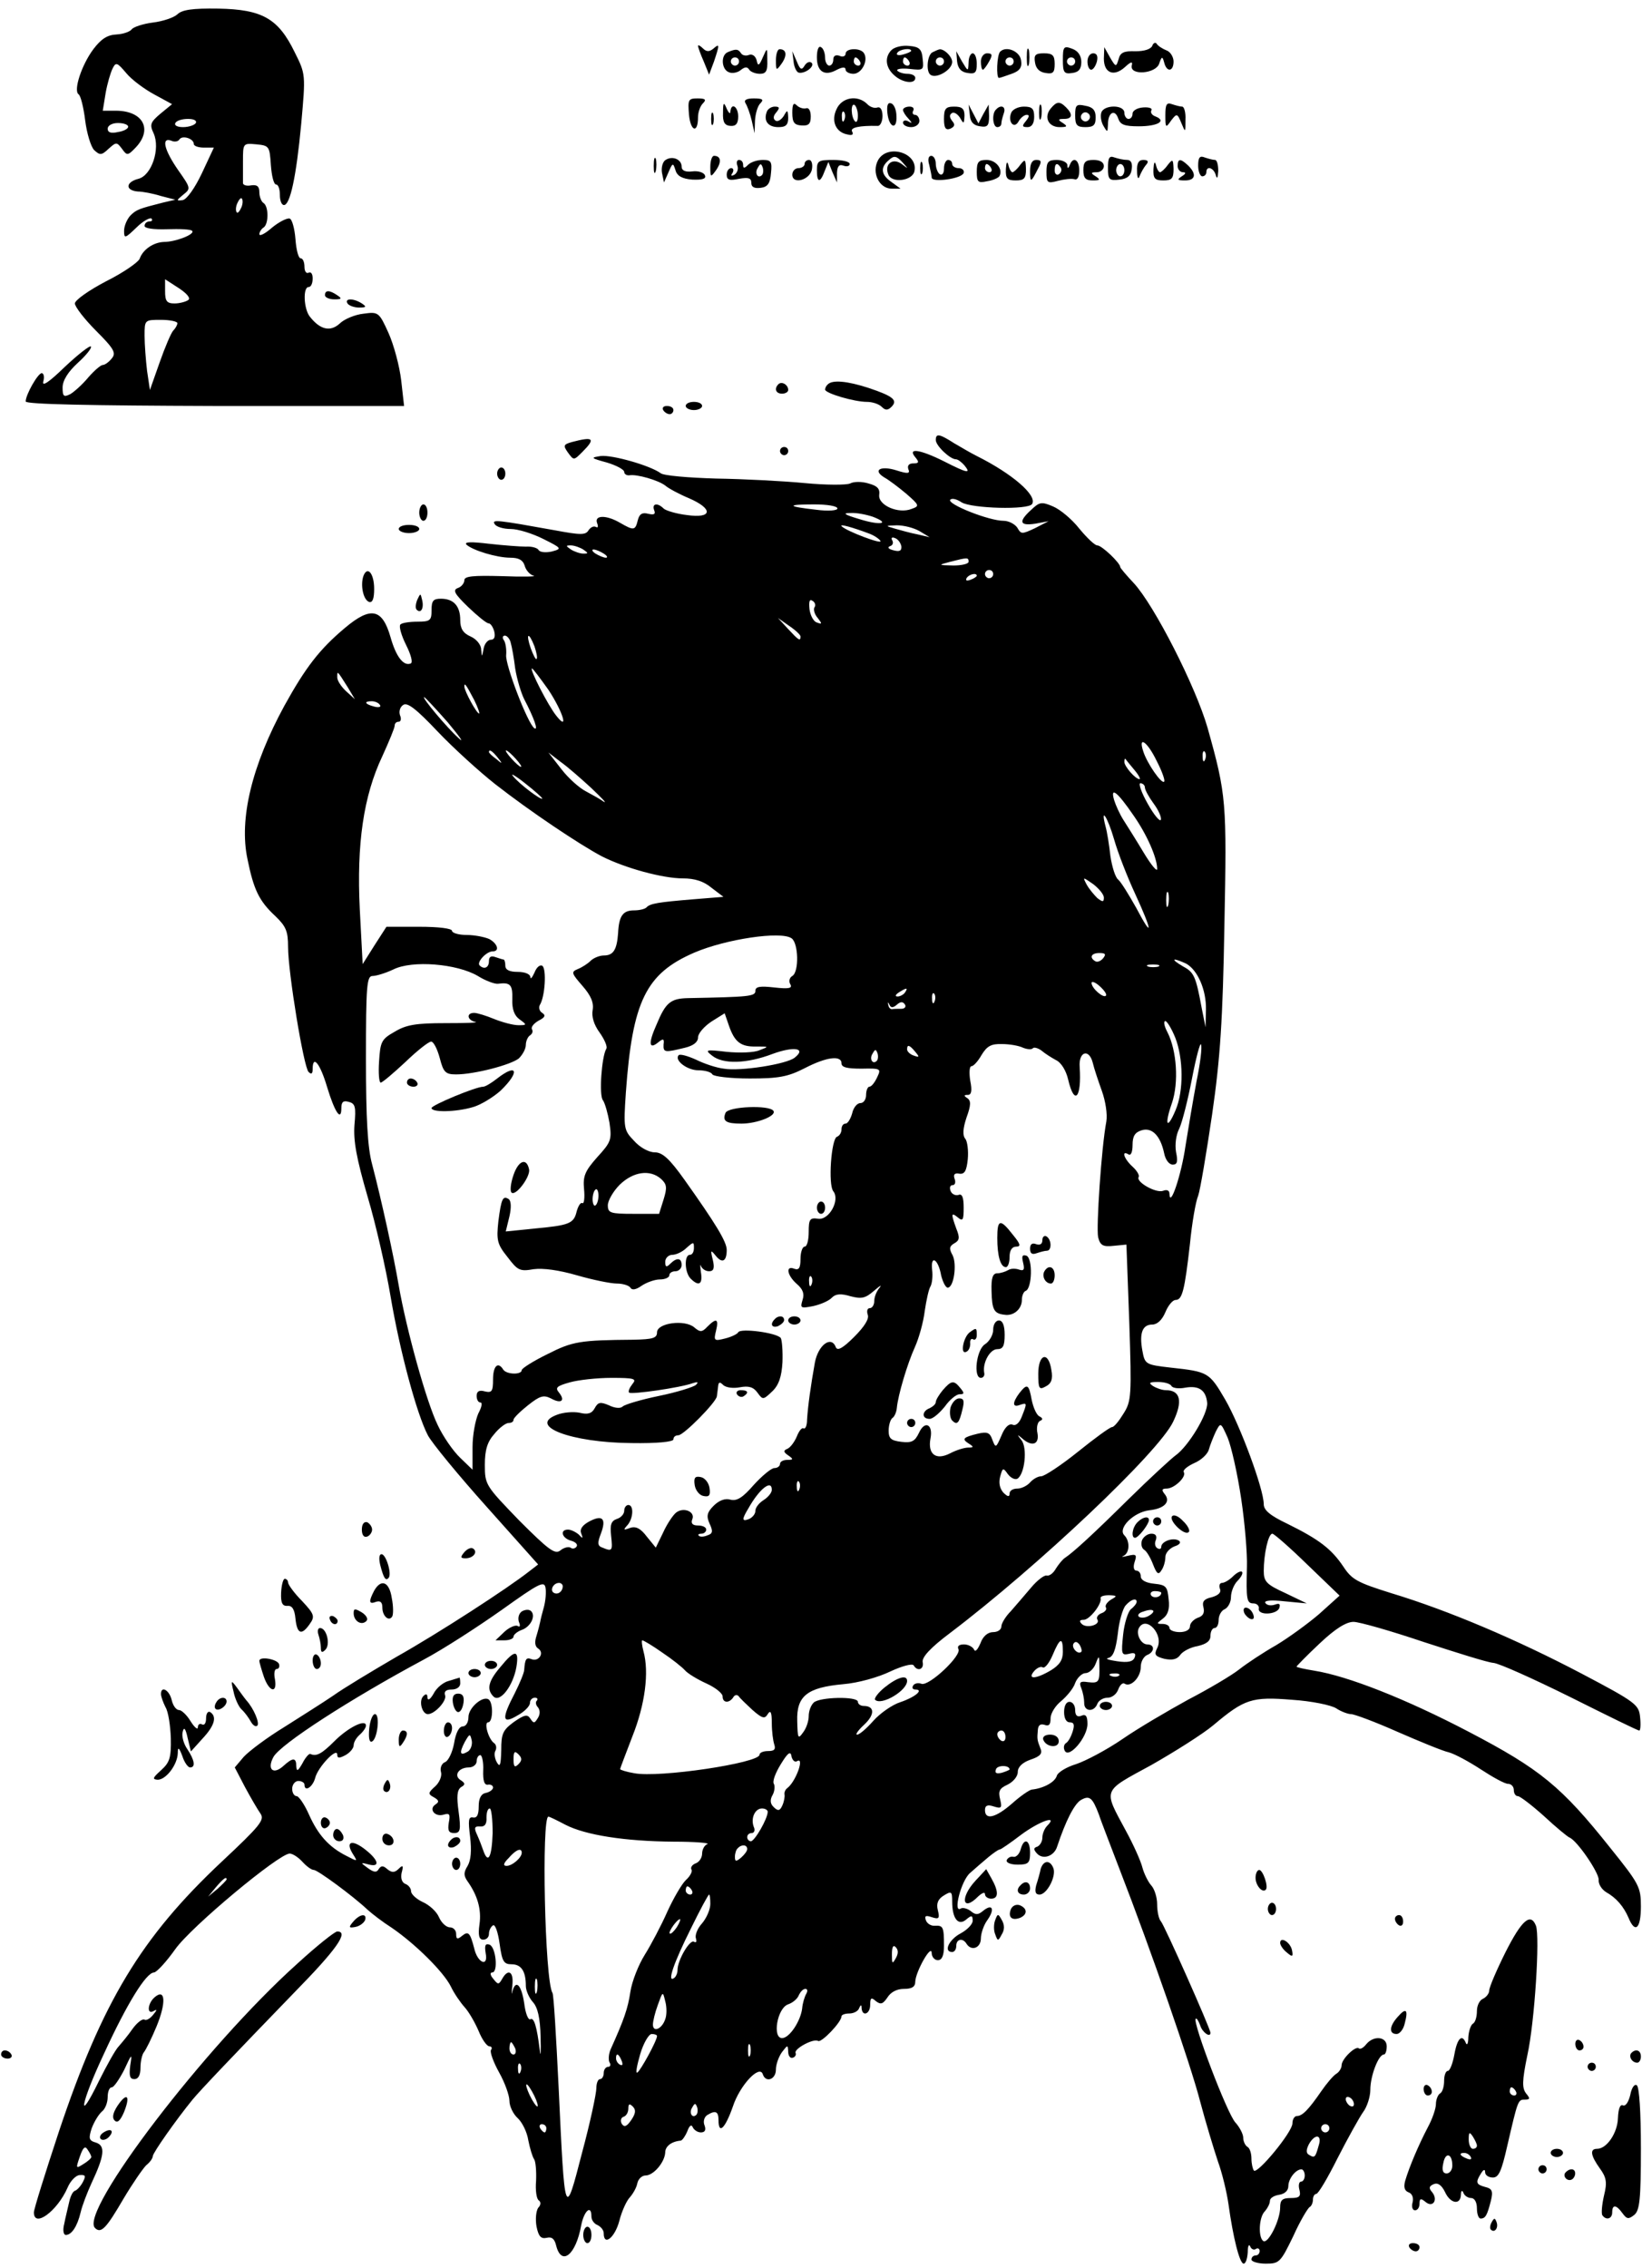 <?xml version="1.0" encoding="UTF-8" standalone="yes"?>
<svg version="1.0" xmlns="http://www.w3.org/2000/svg" width="400" height="552.258" viewBox="0 0 400 553" preserveAspectRatio="xMidYMid meet">
  <g transform="translate(0,553) scale(0.1,-0.1)" fill="#000000" stroke="none">
    <path d="M430 5495 c-9 -8 -35 -17 -60 -20 -24 -3 -47 -11 -51 -16 -4 -6 -20
-12 -37 -13 -23 -1 -38 -11 -57 -36 -29 -39 -49 -101 -36 -110 5 -3 12 -31 16
-63 4 -32 14 -65 22 -73 14 -13 18 -13 35 3 19 17 20 17 33 0 12 -17 14 -17
34 4 41 44 17 88 -47 89 l-34 0 7 43 c4 23 12 50 17 60 8 16 11 15 33 -11 13
-16 44 -39 68 -52 l44 -24 -28 -23 c-25 -21 -27 -27 -17 -48 17 -38 -5 -103
-37 -111 -31 -8 -33 -28 -2 -31 12 0 38 -5 57 -11 l35 -9 -30 -7 c-59 -15 -65
-17 -80 -32 -8 -9 -15 -25 -15 -37 0 -19 2 -19 30 8 16 16 33 25 37 22 3 -4 1
-7 -5 -7 -7 0 -12 -5 -12 -11 0 -6 22 -9 55 -8 30 1 58 0 61 -4 8 -8 -40 -27
-69 -27 -25 -1 -51 -18 -59 -41 -4 -9 -40 -34 -82 -55 -42 -22 -76 -46 -76
-54 0 -8 23 -38 52 -67 44 -44 49 -54 38 -67 -7 -9 -17 -16 -22 -16 -5 0 -21
-14 -35 -30 -14 -17 -34 -35 -44 -41 -16 -8 -19 -6 -19 16 0 17 13 38 37 60
21 19 35 37 32 40 -3 3 -32 -20 -64 -50 -38 -37 -56 -49 -52 -35 3 11 1 20 -4
20 -9 0 -39 -52 -39 -69 0 -7 157 -10 461 -11 l462 0 -7 62 c-4 35 -18 87 -31
116 -23 51 -25 52 -61 47 -20 -2 -47 -13 -58 -24 -23 -21 -48 -15 -73 17 -15
19 -17 72 -3 72 6 0 10 9 10 21 0 11 -4 17 -10 14 -5 -3 -10 3 -10 14 0 12 -4
21 -9 21 -6 0 -11 21 -13 47 -2 25 -8 48 -14 50 -6 2 -26 -8 -43 -22 -17 -15
-31 -22 -31 -16 0 5 5 13 10 16 13 8 13 52 0 60 -5 3 -10 15 -10 26 0 15 -6
19 -20 17 -10 -2 -19 0 -20 5 0 4 0 28 0 53 0 45 0 45 33 42 31 -3 32 -5 35
-50 2 -27 7 -48 13 -48 5 0 9 -11 9 -25 0 -14 4 -25 10 -25 15 0 30 69 42 197
11 122 11 122 -16 176 -40 82 -79 104 -186 106 -64 1 -89 -3 -100 -14z m45
-265 c-3 -5 -17 -10 -31 -10 -14 0 -22 4 -19 10 3 6 17 10 31 10 14 0 22 -4
19 -10z m-165 -9 c0 -5 -11 -11 -25 -13 -17 -4 -25 -1 -25 8 0 8 11 14 25 14
14 0 25 -4 25 -9z m160 -42 c0 -5 11 -9 25 -9 l24 0 -29 -62 c-18 -38 -37 -64
-47 -66 -16 -2 -16 -1 1 13 19 15 19 16 -12 60 -34 49 -42 81 -17 72 8 -4 17
-2 20 3 7 11 35 2 35 -11z m116 -155 c-4 -9 -9 -15 -11 -12 -3 3 -3 13 1 22 4
9 9 15 11 12 3 -3 3 -13 -1 -22z m-130 -226 c-6 -4 -21 -8 -33 -8 -19 0 -23 6
-23 30 l0 29 34 -22 c21 -14 29 -25 22 -29z m-26 -56 c0 -4 -4 -12 -10 -18 -5
-5 -20 -40 -33 -77 l-24 -68 -7 47 c-3 26 -6 64 -6 85 0 39 0 39 40 39 22 0
40 -4 40 -8z"/>
    <path d="M2808 5418 c-4 -8 -19 -13 -41 -13 -28 1 -37 -3 -41 -19 -6 -20 -7
-20 -21 4 l-14 25 -1 -28 c0 -35 24 -45 51 -21 15 14 20 15 17 4 -5 -25 59
-20 67 5 6 18 8 18 12 3 6 -25 23 -23 23 2 0 11 -8 24 -17 27 -10 4 -21 11
-24 16 -3 5 -9 2 -11 -5z"/>
    <path d="M1700 5418 c0 -3 6 -20 14 -38 l13 -32 12 32 c14 42 14 45 -2 31 -10
-8 -17 -7 -25 1 -7 7 -12 9 -12 6z"/>
    <path d="M1990 5390 c0 -35 19 -47 49 -30 14 7 21 7 21 0 0 -5 9 -10 19 -10
20 0 37 32 26 50 -8 14 -45 13 -45 -1 0 -6 -7 -9 -15 -5 -9 3 -15 0 -15 -9 0
-8 -4 -15 -10 -15 -5 0 -10 9 -10 19 0 11 -4 23 -10 26 -6 4 -10 -7 -10 -25z
m105 -10 c3 -5 1 -10 -4 -10 -6 0 -11 5 -11 10 0 6 2 10 4 10 3 0 8 -4 11 -10z"/>
    <path d="M2172 5408 c-17 -17 -15 -42 6 -61 20 -19 52 -23 52 -7 0 6 -9 10
-19 10 -11 0 -22 4 -25 8 -2 4 11 6 30 4 34 -4 35 -3 32 24 -2 24 -8 30 -33
32 -17 2 -36 -3 -43 -10z m48 -2 c0 -2 -9 -6 -20 -9 -11 -3 -18 -1 -14 4 5 9
34 13 34 5z m-5 -26 c3 -5 1 -10 -4 -10 -6 0 -11 5 -11 10 0 6 2 10 4 10 3 0
8 -4 11 -10z"/>
    <path d="M2502 5390 c0 -19 2 -27 5 -17 2 9 2 25 0 35 -3 9 -5 1 -5 -18z"/>
    <path d="M2590 5384 c0 -31 3 -35 23 -32 16 2 22 10 22 27 0 15 -8 27 -22 32
-21 8 -23 5 -23 -27z m30 -4 c0 -5 -4 -10 -10 -10 -5 0 -10 5 -10 10 0 6 5 10
10 10 6 0 10 -4 10 -10z"/>
    <path d="M1773 5403 c-18 -7 -16 -42 2 -49 8 -4 22 -1 29 5 10 8 16 9 21 1 3
-5 15 -10 26 -10 15 0 19 7 18 33 0 32 0 32 -11 7 -9 -21 -12 -22 -15 -7 -3
11 -11 16 -19 13 -7 -3 -16 -1 -19 4 -7 11 -13 11 -32 3z m27 -23 c0 -5 -4
-10 -10 -10 -5 0 -10 5 -10 10 0 6 5 10 10 10 6 0 10 -4 10 -10z"/>
    <path d="M1890 5383 c0 -26 1 -26 14 -8 14 20 12 35 -5 35 -5 0 -9 -12 -9 -27z"/>
    <path d="M2273 5403 c-14 -5 -18 -49 -5 -56 15 -9 52 13 52 32 0 14 -23 35
-33 30 -1 0 -8 -3 -14 -6z m27 -23 c0 -5 -4 -10 -10 -10 -5 0 -10 5 -10 10 0
6 5 10 10 10 6 0 10 -4 10 -10z"/>
    <path d="M2437 5404 c-8 -8 -10 -64 -3 -64 3 0 17 5 31 10 20 7 26 16 23 33
-3 22 -36 36 -51 21z m33 -24 c0 -5 -4 -10 -10 -10 -5 0 -10 5 -10 10 0 6 5
10 10 10 6 0 10 -4 10 -10z"/>
    <path d="M1933 5381 c1 -14 7 -26 12 -28 15 -4 41 15 32 24 -5 4 -12 1 -17 -7
-7 -12 -11 -10 -19 10 l-11 25 3 -24z"/>
    <path d="M2332 5380 c2 -17 10 -26 26 -28 18 -3 22 1 22 22 0 14 -4 26 -10 26
-5 0 -10 -10 -10 -22 -1 -23 -1 -23 -16 2 l-14 25 2 -25z"/>
    <path d="M2390 5380 c0 -11 2 -20 5 -20 2 0 9 9 15 20 9 16 8 20 -5 20 -8 0
-15 -9 -15 -20z"/>
    <path d="M2522 5378 c2 -15 11 -24 26 -26 18 -3 22 1 22 22 0 21 -5 26 -26 26
-21 0 -25 -4 -22 -22z"/>
    <path d="M2650 5380 c0 -11 4 -20 9 -20 5 0 11 9 14 20 3 13 0 20 -9 20 -8 0
-14 -9 -14 -20z"/>
    <path d="M1678 5250 c4 -41 22 -46 22 -6 0 12 5 27 12 34 9 9 6 12 -13 12 -23
0 -24 -3 -21 -40z"/>
    <path d="M1816 5278 c4 -6 11 -25 15 -42 l7 -31 1 31 c1 16 6 35 13 42 9 9 6
12 -16 12 -18 0 -25 -4 -20 -12z"/>
    <path d="M2038 5264 c-14 -29 -2 -57 27 -62 11 -3 15 0 11 7 -6 10 18 15 62
14 6 -1 12 10 12 24 0 15 -5 23 -12 21 -7 -3 -19 1 -26 9 -23 22 -61 16 -74
-13z m52 -16 c0 -12 -3 -18 -7 -14 -10 10 -11 46 -1 40 4 -3 8 -15 8 -26z
m-33 -10 c-3 -8 -6 -5 -6 6 -1 11 2 17 5 13 3 -3 4 -12 1 -19z"/>
    <path d="M1761 5255 c-1 -23 4 -31 18 -32 13 -1 19 5 19 23 0 24 -17 35 -19
12 0 -7 -4 -4 -9 7 -7 17 -9 16 -9 -10z"/>
    <path d="M1930 5255 c0 -24 5 -30 23 -31 17 -1 22 4 22 22 0 14 -5 22 -11 20
-6 -2 -17 1 -23 7 -8 8 -11 3 -11 -18z"/>
    <path d="M2162 5254 c4 -36 24 -42 22 -7 0 15 -6 29 -13 31 -8 3 -11 -5 -9
-24z"/>
    <path d="M2532 5255 c0 -16 2 -22 5 -12 2 9 2 23 0 30 -3 6 -5 -1 -5 -18z"/>
    <path d="M2560 5265 c-17 -21 -5 -45 22 -45 19 0 20 2 8 10 -13 8 -12 10 3 10
20 0 22 11 5 28 -16 16 -23 15 -38 -3z"/>
    <path d="M2620 5249 c0 -24 4 -29 25 -29 20 0 25 5 25 24 0 17 -7 25 -25 28
-22 5 -25 2 -25 -23z m34 -10 c-3 -5 -10 -7 -15 -3 -5 3 -7 10 -3 15 3 5 10 7
15 3 5 -3 7 -10 3 -15z"/>
    <path d="M2840 5249 c0 -31 1 -32 14 -13 14 18 15 18 25 -6 10 -24 10 -24 10
8 1 17 -3 32 -8 32 -5 0 -16 3 -25 6 -13 5 -16 -1 -16 -27z"/>
    <path d="M1868 5258 c-9 -23 3 -38 28 -38 18 0 24 5 24 23 -1 20 -2 20 -11 4
-6 -9 -15 -15 -20 -11 -6 4 -6 11 2 20 9 11 8 14 -4 14 -8 0 -17 -6 -19 -12z"/>
    <path d="M2200 5262 c0 -4 6 -14 13 -21 10 -11 10 -13 0 -7 -7 4 -13 2 -13 -3
0 -6 9 -11 20 -11 11 0 20 7 20 15 0 8 -5 15 -11 15 -5 0 -7 5 -4 10 3 6 -1
10 -9 10 -9 0 -16 -4 -16 -8z"/>
    <path d="M2300 5240 c0 -22 4 -28 15 -24 11 5 13 10 5 19 -7 9 -7 15 -1 19 5
4 14 -2 20 -11 9 -16 10 -16 11 5 0 17 -6 22 -25 22 -21 0 -25 -5 -25 -30z"/>
    <path d="M2363 5250 c1 -17 9 -26 25 -28 18 -3 22 1 22 25 l-1 28 -13 -23 -12
-23 -12 23 -12 23 3 -25z"/>
    <path d="M2427 5263 c-11 -10 -8 -43 3 -43 6 0 10 4 10 9 0 5 3 16 6 25 6 16
-7 22 -19 9z"/>
    <path d="M2464 5255 c-9 -22 7 -41 18 -21 5 9 14 16 20 16 7 0 6 -5 -2 -15
-10 -12 -10 -15 4 -15 10 0 16 9 16 25 0 20 -5 25 -25 25 -14 0 -28 -7 -31
-15z"/>
    <path d="M2684 5256 c-3 -8 -1 -23 5 -33 10 -17 10 -16 11 4 0 29 17 38 25 14
5 -15 15 -19 50 -19 46 0 69 13 41 24 -9 3 -13 10 -10 15 3 5 -6 8 -20 7 -15
-1 -26 -8 -26 -15 0 -7 -4 -13 -10 -13 -5 0 -10 7 -10 15 0 20 -49 20 -56 1z"/>
    <path d="M1732 5240 c0 -14 2 -19 5 -12 2 6 2 18 0 25 -3 6 -5 1 -5 -13z"/>
    <path d="M2139 5139 c-16 -30 3 -69 33 -69 l22 0 -22 16 c-26 18 -28 36 -6 54
12 11 18 10 32 -5 16 -18 16 -18 -1 -5 -22 16 -43 0 -33 -25 8 -23 60 -16 64
8 9 45 -67 67 -89 26z"/>
    <path d="M1592 5125 c0 -16 2 -22 5 -12 2 9 2 23 0 30 -3 6 -5 -1 -5 -18z"/>
    <path d="M1621 5140 c-7 -4 -11 -18 -9 -31 l5 -24 11 25 c10 23 11 24 17 5 4
-14 16 -21 41 -23 25 -1 34 2 31 10 -2 7 -16 12 -31 10 -17 -2 -26 2 -26 12 0
17 -22 27 -39 16z"/>
    <path d="M1730 5123 c0 -26 1 -26 14 -8 14 20 12 35 -5 35 -5 0 -9 -12 -9 -27z"/>
    <path d="M2264 5128 c3 -13 6 -27 6 -31 0 -13 73 -3 78 11 2 6 -3 12 -12 12
-9 0 -16 5 -16 10 0 6 -4 10 -10 10 -5 0 -10 -9 -10 -21 0 -11 -4 -17 -10 -14
-5 3 -10 15 -10 26 0 10 -5 19 -11 19 -7 0 -9 -9 -5 -22z"/>
    <path d="M2700 5120 c0 -28 3 -31 28 -28 19 2 28 9 30 26 2 14 -2 22 -11 22
-9 0 -22 3 -31 6 -13 5 -16 -1 -16 -26z m40 -5 c0 -8 -4 -15 -10 -15 -5 0 -10
7 -10 15 0 8 5 15 10 15 6 0 10 -7 10 -15z"/>
    <path d="M2920 5126 c0 -14 5 -26 10 -26 6 0 10 5 10 10 0 17 18 11 23 -7 3
-11 5 -7 6 10 0 15 -3 27 -8 27 -5 0 -16 3 -25 6 -12 5 -16 0 -16 -20z"/>
    <path d="M1796 5126 c3 -8 0 -17 -7 -22 -8 -4 -10 -3 -5 4 4 7 2 12 -3 12 -6
0 -11 -7 -11 -16 0 -13 7 -15 30 -10 23 4 30 2 30 -10 0 -10 7 -14 23 -12 17
2 23 11 25 36 3 28 0 32 -20 32 -13 0 -29 -5 -36 -12 -9 -9 -12 -9 -12 0 0 7
-4 12 -10 12 -5 0 -7 -6 -4 -14z m60 -23 c-10 -10 -19 5 -10 18 6 11 8 11 12
0 2 -7 1 -15 -2 -18z"/>
    <path d="M1960 5130 c0 -5 -7 -10 -15 -10 -8 0 -15 -7 -15 -16 0 -25 44 -13
48 14 2 12 -1 22 -7 22 -6 0 -11 -4 -11 -10z"/>
    <path d="M1990 5115 c0 -31 8 -32 19 -2 l9 22 10 -25 11 -25 0 24 c1 16 5 21
16 17 8 -3 15 -1 15 4 0 6 -18 10 -40 10 -36 0 -40 -2 -40 -25z"/>
    <path d="M2242 5120 c0 -14 2 -19 5 -12 2 6 2 18 0 25 -3 6 -5 1 -5 -13z"/>
    <path d="M2380 5111 c0 -25 3 -28 25 -23 14 2 27 8 30 12 10 17 -8 40 -31 40
-20 0 -24 -5 -24 -29z m35 9 c3 -5 1 -10 -4 -10 -6 0 -11 5 -11 10 0 6 2 10 4
10 3 0 8 -4 11 -10z"/>
    <path d="M2451 5118 c-1 -23 3 -28 24 -28 21 0 25 5 25 28 -1 24 -2 25 -14 10
-7 -10 -16 -18 -19 -18 -3 0 -8 8 -10 18 -3 10 -5 6 -6 -10z"/>
    <path d="M2510 5113 c0 -29 2 -29 19 5 10 18 9 22 -4 22 -10 0 -15 -9 -15 -27z"/>
    <path d="M2550 5111 c0 -27 2 -29 28 -22 15 4 33 6 40 4 7 -3 12 5 12 21 0 27
-15 35 -23 14 -4 -10 -6 -10 -6 0 -1 6 -12 12 -26 12 -21 0 -25 -5 -25 -29z
m35 10 c3 -5 1 -12 -5 -16 -5 -3 -10 1 -10 9 0 18 6 21 15 7z"/>
    <path d="M2640 5115 c0 -19 5 -25 23 -25 18 0 19 2 7 10 -13 8 -12 10 3 10 9
0 17 7 17 15 0 9 -9 15 -25 15 -20 0 -25 -5 -25 -25z"/>
    <path d="M2771 5113 c0 -16 3 -22 6 -13 3 8 10 21 16 28 7 8 5 12 -7 12 -11 0
-16 -8 -15 -27z"/>
    <path d="M2811 5118 c-1 -23 3 -28 24 -28 21 0 25 5 25 28 -1 24 -2 25 -14 10
-7 -10 -16 -18 -19 -18 -3 0 -8 8 -10 18 -3 10 -5 6 -6 -10z"/>
    <path d="M2870 5125 c0 -8 6 -15 13 -15 8 0 7 -4 -3 -10 -12 -8 -11 -10 8 -10
25 0 29 15 8 36 -19 18 -26 18 -26 -1z"/>
    <path d="M790 4810 c0 -5 10 -10 23 -10 18 0 19 2 7 10 -19 13 -30 13 -30 0z"/>
    <path d="M845 4790 c3 -5 16 -10 28 -10 18 0 19 2 7 10 -20 13 -43 13 -35 0z"/>
    <path d="M1896 4593 c-11 -11 -6 -23 9 -23 8 0 15 4 15 9 0 13 -16 22 -24 14z"/>
    <path d="M2017 4593 c-4 -3 -7 -9 -7 -13 0 -9 71 -30 102 -30 13 0 29 -5 36
-12 9 -9 15 -9 24 0 16 16 4 26 -56 46 -52 17 -88 20 -99 9z"/>
    <path d="M1670 4540 c0 -5 9 -10 20 -10 11 0 20 5 20 10 0 6 -9 10 -20 10 -11
0 -20 -4 -20 -10z"/>
    <path d="M1615 4530 c3 -5 10 -10 16 -10 5 0 9 5 9 10 0 6 -7 10 -16 10 -8 0
-12 -4 -9 -10z"/>
    <path d="M2280 4457 c0 -14 35 -47 49 -47 5 0 14 -7 21 -15 17 -21 7 -19 -50
10 -58 29 -90 34 -70 10 10 -12 9 -15 -5 -15 -10 0 -15 -5 -12 -14 5 -11 -1
-12 -29 -3 -38 12 -59 1 -30 -17 11 -6 35 -24 54 -40 32 -28 33 -30 13 -37
-32 -13 -82 9 -79 34 2 15 -4 22 -26 28 -16 5 -36 5 -45 0 -9 -4 -59 -4 -111
1 -52 5 -150 10 -216 11 -67 2 -128 7 -135 13 -26 19 -118 45 -146 42 -26 -4
-25 -5 15 -16 23 -7 42 -17 42 -23 0 -5 6 -9 13 -8 18 3 70 -12 87 -25 8 -7
34 -21 58 -31 60 -26 57 -50 -5 -41 -26 3 -52 11 -57 16 -15 15 -29 12 -23 -4
4 -10 0 -12 -14 -9 -15 4 -22 0 -26 -16 -6 -25 -10 -25 -43 -6 -34 20 -64 19
-56 -1 3 -8 2 -12 -3 -9 -6 3 -13 -1 -18 -8 -7 -12 -19 -12 -83 0 -139 25
-154 27 -146 15 4 -7 22 -12 39 -12 18 0 53 -11 79 -24 46 -23 47 -24 21 -31
-14 -3 -29 -2 -32 4 -3 5 -17 9 -31 8 -14 0 -54 3 -90 7 -42 5 -61 5 -55 -2
15 -14 74 -32 107 -32 21 0 31 -6 35 -19 3 -11 12 -22 22 -25 9 -2 -26 -3 -76
-1 -72 2 -93 0 -93 -10 0 -7 -7 -16 -16 -19 -13 -5 -8 -14 25 -46 23 -22 45
-40 50 -40 5 0 11 -9 14 -20 3 -13 0 -20 -8 -20 -8 0 -16 -10 -18 -22 -4 -21
-4 -22 -6 -2 0 12 -12 26 -26 32 -18 8 -25 19 -25 40 0 34 -16 52 -47 52 -19
0 -23 -5 -23 -28 0 -25 -3 -28 -35 -28 -19 0 -38 -3 -41 -7 -4 -4 2 -26 14
-50 12 -24 17 -43 11 -45 -18 -7 -36 18 -49 64 -20 70 -48 76 -111 23 -62 -52
-96 -96 -148 -190 -79 -145 -111 -276 -90 -374 15 -74 28 -102 68 -139 26 -25
31 -37 31 -75 0 -62 38 -293 50 -305 7 -7 10 -4 10 7 0 36 18 14 35 -43 19
-63 35 -86 35 -52 0 15 5 19 18 15 16 -4 18 -12 14 -56 -3 -39 5 -82 32 -175
20 -67 45 -177 56 -243 23 -136 64 -287 91 -339 10 -19 75 -98 144 -175 l125
-140 -22 -17 c-52 -41 -220 -150 -323 -208 -60 -35 -130 -77 -155 -95 -25 -17
-79 -51 -120 -77 -41 -25 -85 -58 -98 -72 l-22 -26 25 -48 c14 -26 31 -55 38
-65 10 -15 -1 -29 -95 -117 -196 -184 -291 -341 -397 -658 -33 -100 -61 -189
-61 -197 0 -39 57 3 82 60 7 17 21 31 30 31 14 1 15 -2 8 -16 -5 -10 -14 -20
-19 -22 -6 -1 -12 -14 -15 -28 -3 -14 -9 -37 -12 -53 -4 -15 -2 -27 4 -27 14
0 28 21 36 55 4 17 16 48 26 70 32 68 35 92 12 100 -18 5 -19 10 -11 35 6 16
17 34 25 41 8 6 14 22 14 35 0 13 4 24 10 24 5 0 18 19 30 42 19 41 20 42 15
11 -3 -25 -1 -33 10 -33 10 0 15 10 15 28 0 15 4 32 8 37 5 6 19 34 31 63 24
58 22 94 -4 72 -18 -15 -20 -44 -3 -34 9 5 9 3 -1 -9 -7 -9 -17 -15 -21 -12
-5 3 -18 -7 -29 -22 -11 -16 -27 -35 -34 -43 -8 -8 -29 -46 -48 -84 -55 -113
-45 -55 12 66 56 122 103 198 122 198 7 1 30 26 52 57 39 55 253 233 279 233
7 0 21 -9 31 -20 10 -11 22 -20 28 -20 9 0 95 -63 131 -97 11 -10 37 -30 59
-44 57 -39 126 -107 144 -143 8 -17 24 -40 34 -51 10 -11 25 -37 34 -58 8 -20
20 -37 26 -37 5 0 8 -4 4 -9 -3 -5 6 -30 20 -55 14 -25 25 -56 25 -69 0 -13 9
-32 20 -42 11 -10 23 -34 26 -54 4 -20 10 -40 14 -46 4 -5 6 -29 5 -53 -2 -23
1 -45 7 -48 5 -4 5 -11 -2 -18 -5 -8 -7 -27 -4 -45 5 -25 11 -31 25 -28 12 3
19 -2 23 -19 13 -51 48 -23 61 49 7 36 25 52 25 22 0 -9 7 -18 15 -21 8 -4 15
-12 15 -20 0 -32 27 -11 38 30 6 24 18 50 26 58 7 8 16 23 18 34 2 10 11 19
20 19 20 0 47 33 48 56 0 15 15 27 38 29 4 1 11 11 16 23 5 14 10 17 13 10 3
-7 12 -13 20 -13 10 0 13 6 9 17 -4 9 -1 20 6 25 21 13 28 9 28 -12 0 -36 16
-21 35 33 17 52 65 103 73 79 7 -22 32 -13 32 11 0 13 7 32 15 43 14 18 14 18
15 1 0 -10 5 -17 11 -15 6 2 9 7 7 12 -4 10 44 36 55 29 8 -5 57 46 57 60 0 4
9 7 19 7 11 0 22 6 24 13 4 9 6 9 6 0 2 -22 21 -14 21 8 0 18 3 19 14 9 12 -9
17 -7 28 9 8 13 23 21 40 21 20 0 28 5 28 18 1 24 39 92 40 70 0 -10 7 -18 15
-18 10 0 15 11 15 35 0 46 -2 50 -22 49 -9 -1 -19 5 -22 13 -4 11 -1 13 14 8
18 -6 20 -3 15 17 -4 16 0 27 15 36 18 11 20 10 20 -15 0 -42 15 -60 34 -44
13 11 16 11 16 -3 0 -8 -13 -22 -30 -31 -28 -15 -42 -45 -20 -45 6 0 10 7 10
15 0 17 16 20 25 5 12 -19 35 -10 35 13 0 12 7 33 16 45 19 27 12 41 -11 22
-12 -10 -18 -10 -30 0 -8 6 -19 9 -24 6 -20 -13 1 69 23 87 11 10 31 27 44 38
12 10 25 19 28 19 3 0 26 16 51 35 44 33 93 51 65 23 -7 -7 -12 -20 -12 -29 0
-10 -6 -19 -12 -22 -10 -3 -10 -7 -1 -17 15 -16 42 -6 49 17 21 63 41 102 57
113 22 13 29 7 45 -35 5 -16 29 -77 51 -135 76 -196 173 -475 196 -565 13 -49
33 -115 43 -145 11 -30 22 -77 26 -105 11 -80 27 -145 37 -145 5 0 9 12 10 28
0 15 3 21 6 14 2 -6 9 -10 14 -6 5 3 9 0 9 -5 0 -6 -4 -11 -10 -11 -5 0 -10
-4 -10 -10 0 -5 16 -10 35 -10 33 0 36 3 67 67 17 38 36 69 40 71 4 2 8 10 8
18 0 8 4 14 8 14 5 0 28 39 52 87 25 49 53 99 62 112 10 13 18 38 18 55 0 34
20 86 33 86 4 0 7 9 7 20 0 24 -32 27 -50 5 -7 -9 -15 -13 -18 -10 -8 7 -42
-26 -42 -41 0 -7 -6 -17 -13 -21 -7 -4 -24 -24 -37 -43 -31 -45 -46 -60 -59
-60 -6 0 -11 -8 -11 -18 0 -21 -85 -124 -94 -115 -3 4 -6 17 -6 29 0 13 -4 26
-10 29 -5 3 -10 13 -10 22 0 9 -9 26 -19 37 -20 21 -105 245 -97 253 2 3 7 -5
11 -16 5 -17 25 -31 25 -18 0 10 -113 264 -121 272 -5 5 -9 24 -9 41 0 18 -7
39 -15 47 -7 8 -17 28 -21 43 -4 16 -22 56 -40 89 -56 104 -59 95 62 161 58
33 126 76 151 97 76 64 94 70 192 62 47 -3 96 -13 108 -21 12 -8 29 -14 36
-14 8 0 59 -19 113 -43 55 -24 111 -47 125 -50 15 -4 50 -23 79 -42 29 -19 58
-35 66 -35 8 0 14 -7 14 -15 0 -8 4 -15 10 -15 5 0 34 -22 64 -49 29 -27 57
-50 62 -52 19 -8 72 -86 71 -103 -1 -10 7 -23 18 -30 25 -14 43 -35 55 -63 16
-39 30 -26 30 28 0 47 -4 55 -74 142 -120 151 -172 193 -346 284 -153 80 -295
136 -377 149 -24 4 -43 8 -43 10 0 1 25 27 56 56 38 36 65 53 83 53 14 0 91
-22 171 -49 80 -26 156 -50 170 -51 14 -1 98 -39 187 -83 90 -45 165 -82 169
-82 3 0 4 15 2 33 -3 30 -10 36 -143 106 -158 83 -325 154 -464 196 -83 26
-96 33 -117 65 -29 43 -59 66 -136 104 -42 20 -58 33 -58 48 0 37 -58 193 -94
255 -39 67 -42 68 -133 78 -61 7 -63 8 -69 41 -8 43 0 64 24 64 12 0 24 11 32
30 7 17 18 30 25 30 16 0 22 22 35 137 5 51 14 103 20 117 5 14 20 103 34 198
20 138 26 231 30 460 6 303 5 319 -41 483 -29 101 -130 299 -180 353 -18 19
-33 37 -33 39 0 10 -45 53 -56 53 -6 0 -25 18 -44 41 -18 23 -47 47 -64 54
-28 12 -33 11 -53 -8 -32 -29 -29 -40 10 -34 l32 6 -33 -17 c-32 -15 -34 -15
-43 1 -6 9 -21 17 -34 17 -35 0 -136 40 -130 51 4 5 16 2 28 -6 24 -15 163
-19 172 -4 13 21 -49 74 -135 117 -14 7 -38 21 -55 31 -36 23 -45 25 -45 8z
m-240 -167 c0 -5 -22 -7 -52 -3 -72 8 -73 13 -5 13 32 0 57 -4 57 -10z m86
-20 c45 -17 19 -22 -32 -6 -37 11 -43 15 -22 15 15 1 39 -4 54 -9z m-9 -41
c11 -4 24 -12 28 -18 6 -10 -84 24 -95 36 -5 6 27 -3 67 -18z m123 6 l25 -15
-30 7 c-16 3 -41 10 -55 14 -24 7 -24 7 5 8 17 0 41 -6 55 -14z m-44 -37 c1
-11 -4 -14 -19 -10 -12 3 -16 7 -9 10 7 2 9 8 6 14 -4 6 -1 9 6 6 7 -2 14 -11
16 -20z m-776 -8 c13 -9 13 -10 0 -10 -8 0 -22 5 -30 10 -13 9 -13 10 0 10 8
0 22 -5 30 -10z m50 -10 c8 -5 11 -10 5 -10 -5 0 -17 5 -25 10 -8 5 -10 10 -5
10 6 0 17 -5 25 -10z m890 -20 c0 -5 -17 -9 -37 -9 -38 1 -38 1 -8 9 43 11 45
11 45 0z m60 -30 c0 -5 -4 -10 -10 -10 -5 0 -10 5 -10 10 0 6 5 10 10 10 6 0
10 -4 10 -10z m-40 -4 c0 -2 -7 -7 -16 -10 -8 -3 -12 -2 -9 4 6 10 25 14 25 6z
m-396 -77 c-3 -5 0 -17 8 -26 11 -14 11 -16 -2 -11 -8 2 -16 17 -18 32 -2 19
0 26 7 21 6 -3 9 -11 5 -16z m-34 -71 c0 -13 -5 -9 -31 19 l-24 26 27 -19 c15
-10 28 -22 28 -26z m-707 -15 c3 -10 8 -38 11 -63 4 -25 14 -59 22 -75 24 -46
35 -77 25 -71 -16 10 -72 156 -69 179 1 12 -1 28 -5 35 -5 6 -4 12 2 12 5 0
12 -8 14 -17z m58 -9 c5 -15 8 -29 5 -31 -2 -2 -8 10 -14 26 -13 38 -5 41 9 5z
m34 -106 c35 -53 51 -104 19 -63 -20 25 -66 115 -59 115 2 0 20 -24 40 -52z
m-490 7 l18 -30 -21 19 c-12 11 -22 26 -22 34 0 17 -1 18 25 -23z m309 -32 c9
-18 14 -33 12 -33 -6 0 -36 55 -36 66 0 11 5 3 24 -33z m-64 -55 c29 -35 41
-52 26 -38 -28 25 -91 100 -84 100 2 0 28 -28 58 -62z m-166 43 c4 -5 -3 -7
-14 -4 -23 6 -26 13 -6 13 8 0 17 -4 20 -9z m281 -193 c87 -68 207 -148 260
-176 57 -29 149 -54 198 -54 29 0 51 -7 70 -23 l29 -22 -74 -6 c-84 -7 -105
-10 -114 -20 -4 -4 -18 -7 -30 -7 -27 0 -37 -13 -39 -56 -3 -41 -12 -54 -35
-54 -10 0 -25 -6 -32 -13 -7 -7 -21 -16 -31 -20 -17 -7 -16 -10 11 -41 21 -24
28 -41 25 -59 -3 -16 3 -36 17 -55 12 -17 20 -35 16 -40 -11 -19 -18 -113 -8
-125 5 -7 12 -32 16 -55 6 -41 4 -47 -30 -84 -30 -34 -35 -46 -32 -78 2 -21 0
-36 -4 -34 -4 3 -10 -6 -14 -20 -7 -30 -18 -34 -104 -42 l-69 -7 9 37 c5 22 4
38 -2 42 -14 9 -18 1 -25 -54 -5 -46 -3 -56 22 -87 25 -33 30 -36 64 -30 23 3
61 -2 106 -15 38 -11 82 -20 97 -20 15 0 30 -5 33 -10 4 -7 14 -5 28 5 12 8
32 15 44 15 13 0 23 5 23 10 0 6 7 10 15 10 8 0 15 7 15 15 0 18 -12 19 -28 3
-9 -9 -12 -8 -12 5 0 9 8 17 17 17 9 0 25 7 35 17 17 15 18 15 18 0 0 -10 -4
-17 -10 -17 -14 0 -13 -43 2 -58 20 -20 30 -14 25 16 -2 15 -2 21 0 15 3 -7
11 -13 20 -13 11 0 14 7 9 28 -6 24 -5 25 7 10 16 -20 27 -14 27 14 0 20 -27
64 -103 171 -37 52 -54 67 -73 67 -14 0 -36 12 -50 28 -25 26 -26 30 -20 118
16 223 49 290 167 341 77 33 211 53 237 35 17 -11 19 -82 2 -92 -7 -4 -9 -13
-5 -20 6 -10 -3 -12 -39 -8 -35 4 -46 2 -46 -8 0 -14 -15 -15 -165 -18 -42 -1
-54 -11 -76 -64 -21 -47 -19 -63 5 -43 11 9 14 8 12 -6 -1 -20 3 -20 52 -8 21
5 32 14 32 25 0 10 15 27 33 39 l32 20 10 -29 c14 -41 29 -53 67 -52 31 0 32
0 8 -9 -13 -6 -49 -7 -80 -4 -51 6 -54 5 -36 -9 27 -22 85 -20 148 4 52 19 83
14 54 -9 -19 -16 -133 -34 -173 -27 -18 2 -48 12 -68 22 -20 9 -38 14 -42 11
-12 -12 20 -37 48 -37 15 0 31 -4 34 -10 3 -5 44 -10 91 -10 70 0 93 4 134 25
54 28 90 32 90 12 0 -10 14 -13 49 -13 47 1 48 0 38 -21 -6 -13 -14 -23 -19
-23 -4 0 -8 -9 -8 -20 0 -11 -6 -20 -14 -20 -8 0 -17 -11 -20 -25 -4 -14 -11
-25 -16 -25 -6 0 -10 -6 -10 -14 0 -8 -5 -16 -11 -18 -14 -5 -22 -117 -9 -133
17 -21 -10 -71 -37 -67 -20 3 -23 -1 -23 -32 0 -20 -4 -36 -10 -36 -5 0 -10
-13 -10 -30 0 -22 -4 -28 -15 -24 -22 9 -18 -16 6 -37 15 -13 19 -24 14 -39
-6 -20 -5 -21 26 -15 18 4 39 13 46 21 9 9 22 10 45 3 27 -7 36 -5 57 13 15
13 20 16 14 8 -7 -8 -13 -22 -13 -32 0 -10 -5 -18 -11 -18 -6 0 -8 -7 -5 -16
4 -10 -8 -29 -33 -54 -28 -28 -41 -35 -45 -25 -11 29 -43 5 -51 -38 -10 -56
-17 -106 -19 -139 0 -14 -4 -24 -9 -21 -4 2 -11 -7 -16 -20 -6 -14 -16 -27
-23 -30 -10 -4 -10 -8 2 -16 13 -9 13 -11 -2 -11 -10 0 -18 -4 -18 -10 0 -5
-6 -10 -14 -10 -7 0 -30 -19 -50 -41 -27 -31 -41 -40 -57 -36 -13 4 -28 -2
-41 -15 -16 -16 -18 -25 -10 -43 9 -19 8 -25 -5 -29 -9 -4 -18 -4 -21 -1 -3 3
0 5 6 5 7 0 12 5 12 10 0 6 -9 10 -20 10 -13 0 -18 5 -14 15 8 19 -22 31 -40
16 -8 -7 -22 -28 -31 -48 l-18 -37 -22 27 c-15 20 -27 26 -41 21 -16 -6 -17
-5 -6 7 14 16 16 49 2 49 -5 0 -10 -6 -10 -14 0 -8 -8 -17 -18 -20 -14 -5 -17
-14 -14 -41 4 -37 3 -39 -21 -29 -12 4 -13 11 -4 34 14 37 4 47 -28 30 -17 -9
-24 -19 -20 -29 5 -13 4 -14 -6 -3 -7 6 -19 12 -26 12 -21 0 -15 -21 7 -27 11
-3 17 -9 14 -14 -3 -5 -10 -7 -15 -3 -5 3 -17 0 -25 -7 -13 -10 -28 1 -100 73
-82 85 -84 87 -84 136 0 36 6 56 23 75 12 15 28 27 35 27 7 0 12 3 12 8 0 4
16 20 35 35 29 23 38 26 56 17 25 -14 36 -6 20 14 -10 12 -6 16 26 25 21 6 67
11 102 11 56 0 62 -2 51 -15 -7 -9 -11 -18 -8 -21 6 -5 125 12 155 23 12 4 15
3 8 -4 -5 -5 -46 -18 -90 -27 -44 -9 -84 -21 -89 -26 -5 -5 -19 -4 -33 3 -21
9 -27 8 -35 -7 -7 -13 -17 -16 -37 -11 -15 3 -40 1 -55 -5 -73 -27 34 -68 182
-69 62 -1 102 3 102 9 0 6 5 10 12 10 13 0 92 80 94 95 1 6 2 17 3 24 1 11 4
12 12 4 7 -7 25 -9 41 -6 21 4 33 1 43 -13 13 -18 14 -18 36 3 16 15 23 36 25
71 1 27 -1 53 -4 59 -9 13 -99 25 -104 14 -2 -4 -16 -11 -32 -15 -27 -7 -28
-5 -22 19 7 29 1 32 -21 10 -13 -14 -18 -14 -32 -2 -23 20 -91 11 -91 -12 0
-14 -10 -17 -57 -18 -131 -1 -149 -4 -210 -35 -35 -17 -63 -35 -63 -39 0 -12
-37 -11 -45 1 -13 21 -25 9 -25 -24 0 -29 -3 -33 -20 -29 -14 4 -20 0 -20 -11
0 -9 4 -16 9 -16 6 0 3 -12 -5 -27 -7 -16 -14 -52 -14 -82 l0 -55 -30 29 c-17
16 -42 52 -55 80 -27 55 -76 231 -95 340 -13 76 -42 208 -65 296 -11 40 -15
112 -15 257 0 178 2 202 16 202 9 0 32 7 51 16 46 23 155 14 206 -16 19 -12
42 -20 49 -19 30 4 36 -2 35 -37 -1 -25 5 -41 18 -50 18 -13 18 -14 -3 -14
-13 0 -39 7 -59 15 -19 8 -42 15 -49 15 -20 0 -17 -18 3 -22 9 -2 -24 -3 -73
-3 -72 0 -96 -4 -124 -21 -32 -18 -35 -24 -38 -72 -2 -29 0 -52 4 -52 4 0 31
23 60 50 29 28 57 50 63 50 6 0 15 -18 21 -40 9 -35 14 -40 40 -40 44 0 133
23 153 39 9 9 17 23 17 33 0 9 5 20 10 23 6 4 8 10 5 15 -3 5 4 14 16 21 16 8
18 13 9 19 -7 4 -9 13 -6 19 13 20 17 89 6 96 -6 3 -14 -4 -19 -17 -6 -13 -10
-17 -10 -10 -1 7 -14 12 -31 12 -20 0 -30 5 -30 15 0 8 -2 15 -4 15 -2 0 -11
3 -20 6 -11 4 -16 1 -16 -10 0 -16 -12 -21 -23 -10 -7 8 17 34 32 34 18 0 12
19 -8 30 -11 5 -36 10 -55 10 -20 0 -36 5 -36 10 0 6 -33 10 -80 10 l-80 0
-29 -45 -29 -46 -7 133 c-8 160 9 277 55 374 16 35 30 69 30 74 0 6 4 10 10
10 5 0 7 7 3 16 -3 9 0 20 8 25 10 7 32 -10 84 -65 39 -41 102 -98 140 -128z
m1614 56 c13 -25 21 -48 18 -50 -6 -7 -42 45 -51 74 -13 39 10 24 33 -24z
m-1608 9 c13 -16 12 -17 -3 -4 -10 7 -18 15 -18 17 0 8 8 3 21 -13z m44 -3
c10 -11 16 -20 13 -20 -3 0 -13 9 -23 20 -10 11 -16 20 -13 20 3 0 13 -9 23
-20z m1682 -2 c-3 -8 -6 -5 -6 6 -1 11 2 17 5 13 3 -3 4 -12 1 -19z m-1497
-70 c25 -24 39 -38 30 -33 -8 6 -28 17 -43 25 -16 8 -43 32 -60 54 l-32 41 30
-23 c17 -12 50 -41 75 -64z m1324 45 c11 -13 16 -23 13 -23 -10 0 -37 31 -37
42 0 6 1 9 3 7 1 -2 11 -14 21 -26z m-1444 -70 c0 -7 -56 35 -71 54 -8 9 5 2
29 -17 23 -18 42 -35 42 -37z m1470 27 c0 -6 10 -24 21 -39 12 -16 20 -34 18
-40 -2 -6 -17 12 -32 39 -16 28 -23 50 -18 50 6 0 11 -5 11 -10z m-28 -68 c33
-47 58 -104 58 -131 0 -8 -15 10 -33 40 -18 30 -40 65 -49 79 -9 14 -19 36
-23 49 -10 34 8 20 47 -37z m-47 -59 c9 -32 32 -91 51 -132 43 -93 44 -113 3
-35 -18 32 -37 63 -44 69 -7 5 -15 31 -19 57 -3 27 -8 59 -12 73 -13 50 5 23
21 -32z m-25 -142 c0 -11 -3 -11 -16 -1 -8 8 -20 22 -26 33 -10 19 -10 19 16
1 14 -11 26 -25 26 -33z m157 -18 c-3 -10 -5 -4 -5 12 0 17 2 24 5 18 2 -7 2
-21 0 -30z m-159 -130 c-6 -7 -14 -10 -19 -7 -15 9 -10 20 10 20 15 0 17 -3 9
-13z m203 -13 c28 -16 49 -64 48 -112 l-1 -43 -9 45 c-15 81 -19 89 -47 104
-15 9 -23 15 -19 16 5 0 17 -5 28 -10z m-68 -7 c-7 -2 -19 -2 -25 0 -7 3 -2 5
12 5 14 0 19 -2 13 -5z m-128 -71 c-6 -7 -35 18 -35 31 0 5 9 2 20 -8 11 -10
18 -20 15 -23z m-490 8 c-3 -5 -12 -10 -18 -10 -7 0 -6 4 3 10 19 12 23 12 15
0z m72 -22 c-3 -8 -6 -5 -6 6 -1 11 2 17 5 13 3 -3 4 -12 1 -19z m-92 -8 c9 8
15 8 20 0 3 -5 -1 -10 -9 -10 -9 0 -19 0 -23 -1 -4 0 -8 4 -9 11 -2 7 -1 7 3
0 3 -8 9 -8 18 0z m679 -80 c20 -51 21 -130 1 -177 -21 -50 -28 -37 -9 17 17
50 12 128 -11 173 -8 15 -10 27 -5 27 4 0 15 -18 24 -40z m-371 -25 c10 -4 21
-5 24 -1 3 3 13 0 21 -6 8 -7 24 -17 35 -23 13 -6 25 -26 30 -48 15 -64 33
-45 28 31 -3 38 23 46 32 10 3 -13 13 -43 22 -68 9 -25 14 -57 11 -75 -12 -63
-25 -259 -20 -282 5 -20 12 -24 38 -21 l31 3 7 -190 c6 -179 5 -192 -14 -222
-11 -18 -23 -33 -28 -33 -5 0 -42 -27 -83 -60 -41 -33 -82 -60 -90 -60 -8 0
-20 -7 -27 -15 -7 -8 -21 -15 -31 -15 -11 0 -19 -5 -19 -12 0 -9 -5 -8 -15 2
-9 10 -12 24 -8 39 6 22 7 23 19 6 7 -9 17 -14 23 -11 18 11 25 75 10 94 -11
14 -11 15 1 5 24 -22 43 -16 38 12 -3 13 0 27 6 30 8 3 7 7 -1 11 -7 3 -15 21
-19 40 -7 39 -11 41 -30 17 -18 -24 -17 -36 1 -29 18 6 18 5 5 -28 -6 -16 -15
-24 -23 -20 -9 3 -19 -7 -27 -27 -13 -30 -14 -31 -22 -10 -6 18 -13 20 -35 15
-37 -9 -40 -13 -23 -24 13 -8 13 -10 -1 -10 -9 0 -29 -6 -44 -14 -35 -18 -55
-2 -48 36 7 35 -14 45 -28 14 -10 -21 -18 -25 -43 -22 -25 3 -31 8 -31 27 0
13 4 27 9 31 5 3 10 14 11 25 3 31 25 106 44 148 10 22 21 62 24 88 4 27 10
54 14 60 4 7 6 25 4 41 -4 37 15 26 22 -14 4 -16 11 -30 16 -30 15 0 23 57 12
79 -9 16 -8 22 4 29 13 7 14 14 5 36 -13 36 -13 41 4 27 12 -10 14 -6 14 24 0
26 -4 35 -13 31 -7 -2 -16 2 -19 10 -3 8 -1 14 5 14 6 0 8 7 5 15 -4 11 0 15
11 13 13 -2 18 6 21 35 2 21 -1 44 -6 50 -7 8 -6 25 3 52 11 30 11 41 2 47 -9
6 -9 8 1 8 9 0 11 10 6 35 -3 19 -2 35 3 35 5 0 16 12 25 28 13 21 23 27 50
26 18 0 41 -4 51 -9z m423 -82 c-8 -43 -20 -114 -27 -158 -10 -70 -38 -153
-39 -116 0 8 -6 11 -16 7 -17 -6 -67 22 -59 34 2 4 -4 15 -15 25 -21 19 -28
41 -10 30 6 -4 10 6 10 23 0 22 6 31 23 36 25 7 45 -14 54 -56 3 -16 12 -28
21 -28 11 0 13 7 8 31 -3 18 0 42 8 57 7 15 21 70 31 122 10 52 20 89 22 83 3
-7 -2 -47 -11 -90z m-686 72 c11 -13 10 -14 -4 -9 -9 3 -16 10 -16 15 0 13 6
11 20 -6z m-94 -22 c-10 -10 -19 5 -10 18 6 11 8 11 12 0 2 -7 1 -15 -2 -18z
m-526 -288 c14 -13 15 -21 6 -50 l-11 -35 -62 0 c-57 0 -63 2 -63 21 0 11 13
34 29 50 33 32 74 38 101 14z m-153 -45 c-1 -11 -5 -20 -9 -20 -3 0 -6 9 -5
20 1 11 5 20 9 20 3 0 6 -9 5 -20z m520 -212 c-3 -8 -6 -5 -6 6 -1 11 2 17 5
13 3 -3 4 -12 1 -19z m878 -248 c3 -5 18 -7 33 -4 34 6 51 -6 54 -37 2 -27
-46 -106 -77 -128 -11 -8 -62 -55 -113 -105 -89 -88 -136 -131 -157 -145 -5
-3 -15 -15 -22 -26 -6 -11 -16 -19 -23 -17 -6 1 -23 -12 -38 -30 -15 -18 -37
-43 -49 -57 -13 -13 -23 -30 -23 -37 0 -8 -9 -14 -20 -14 -13 0 -25 -10 -31
-27 -7 -16 -13 -23 -16 -15 -3 6 -14 12 -24 12 -12 0 -17 -4 -14 -11 10 -15
-72 -92 -90 -85 -8 3 -17 1 -20 -4 -4 -6 -1 -10 5 -10 22 0 -1 -19 -37 -31
-19 -6 -49 -27 -65 -45 -17 -19 -34 -34 -40 -34 -5 0 3 11 17 24 27 25 26 46
-1 46 -8 0 -14 5 -14 10 0 14 -94 12 -108 -2 -7 -7 -12 -21 -12 -33 0 -12 -6
-30 -14 -40 -12 -17 -13 -14 -14 28 -2 61 24 82 112 90 37 3 86 17 115 31 28
13 53 20 57 15 9 -16 26 -10 22 8 -2 12 19 35 67 71 215 163 509 441 544 515
24 50 18 77 -18 77 -9 0 -23 5 -31 10 -12 8 -9 10 12 10 15 0 30 -4 33 -10z
m170 -275 c9 -60 15 -135 14 -165 -2 -80 -1 -90 16 -90 8 0 14 -6 13 -12 -4
-18 44 -16 50 1 3 10 0 12 -11 8 -9 -3 -19 -2 -23 4 -4 6 13 8 48 4 l53 -5
-52 25 c-46 21 -53 28 -53 54 0 41 11 91 21 91 4 0 43 -34 86 -76 l78 -75 -50
-45 c-28 -24 -75 -58 -105 -76 -30 -17 -71 -44 -90 -59 -19 -15 -75 -48 -125
-74 -49 -27 -121 -69 -160 -96 -38 -26 -89 -53 -113 -61 -23 -7 -45 -20 -47
-29 -5 -15 -32 -30 -61 -33 -6 -1 -28 -16 -48 -34 -40 -35 -66 -41 -66 -16 0
11 6 14 21 9 19 -6 21 -4 16 17 -5 20 -2 27 18 36 14 7 25 20 25 31 0 12 11
23 31 30 24 8 30 15 24 28 -8 21 -8 22 -6 45 1 11 6 15 16 12 11 -4 15 0 15
16 0 12 12 31 26 42 14 12 30 31 34 44 5 13 17 24 25 24 9 0 20 10 25 23 8 21
9 21 9 -5 1 -40 -1 -43 -28 -40 -19 3 -22 0 -16 -15 4 -10 7 -26 7 -35 -1 -22
24 -24 32 -3 3 8 14 15 25 15 11 0 22 9 26 20 4 11 11 18 16 14 15 -9 39 16
39 41 0 13 7 25 15 29 19 7 20 26 1 26 -16 0 -29 27 -20 41 18 30 61 -18 44
-50 -8 -16 -5 -20 17 -26 19 -4 31 -2 39 9 6 9 25 19 43 22 21 5 31 12 31 25
0 11 5 19 10 19 6 0 10 9 10 20 0 11 7 23 15 26 8 4 15 17 15 29 0 13 7 31 16
40 9 9 14 19 11 22 -3 3 -13 -2 -22 -11 -9 -9 -21 -16 -27 -16 -5 0 -8 -6 -5
-14 4 -9 -3 -16 -20 -21 -19 -4 -24 -11 -20 -25 3 -13 -1 -21 -14 -25 -10 -4
-19 -13 -19 -21 0 -8 -10 -14 -25 -14 -14 0 -25 5 -25 10 0 6 -8 10 -17 10
-15 0 -15 1 1 13 12 9 17 23 14 47 -3 31 -6 35 -35 38 -21 2 -33 9 -33 18 0 8
-5 14 -11 14 -6 0 -8 9 -4 21 6 18 4 20 -17 15 -12 -3 -17 -3 -10 0 15 7 16
36 2 50 -17 17 22 56 60 61 38 4 54 21 38 40 -8 10 -6 13 5 13 19 0 49 29 42
40 -3 5 8 14 25 22 17 7 33 22 36 33 3 11 11 31 17 44 12 23 12 23 29 -15 9
-22 24 -88 33 -149z m-1078 23 c-3 -8 -6 -5 -6 6 -1 11 2 17 5 13 3 -3 4 -12
1 -19z m-67 -1 c0 -7 -9 -18 -20 -25 -11 -7 -20 -18 -20 -26 0 -8 -7 -16 -15
-20 -18 -7 -19 -2 -2 26 27 48 57 71 57 45z m-556 -286 c-4 -14 -8 -30 -9 -36
-1 -5 -5 -21 -9 -34 -5 -15 -4 -26 4 -31 16 -10 2 -33 -16 -26 -13 5 -16 1
-18 -26 0 -7 -11 -33 -23 -57 -33 -63 -31 -77 7 -54 17 9 30 23 30 30 0 7 5
13 12 13 6 0 8 -3 5 -7 -4 -3 -3 -11 3 -17 5 -7 5 -17 -1 -26 -8 -13 -10 -13
-18 -1 -7 11 -14 10 -40 -8 -27 -20 -31 -28 -31 -69 -1 -37 -3 -43 -11 -29 -5
9 -7 22 -3 28 3 6 2 14 -3 18 -14 9 -26 51 -15 51 12 0 13 48 1 56 -15 9 -49
-21 -49 -43 0 -13 -6 -23 -14 -23 -9 0 -17 -16 -21 -41 -4 -22 -14 -43 -22
-46 -8 -3 -13 -14 -10 -24 3 -10 -4 -26 -14 -35 -18 -16 -18 -19 -3 -27 12 -7
13 -11 4 -17 -18 -11 -2 -32 20 -25 14 4 16 1 12 -20 -3 -19 0 -25 13 -25 15
0 17 7 11 52 -5 37 -4 53 6 60 11 6 10 10 -1 17 -18 11 -5 31 20 31 10 0 19 7
19 15 0 8 4 15 9 15 4 0 8 -17 7 -37 -1 -26 3 -37 12 -35 6 1 12 -2 12 -7 0
-5 -8 -11 -17 -13 -12 -2 -18 -13 -18 -33 0 -20 -4 -29 -14 -27 -11 2 -12 -7
-7 -47 4 -34 2 -57 -6 -71 -10 -16 -10 -24 0 -38 24 -34 34 -68 29 -104 -4
-28 -1 -38 9 -38 8 0 14 6 14 14 0 8 4 17 10 21 5 3 12 -16 16 -45 6 -43 10
-50 29 -50 24 0 35 -17 35 -53 0 -11 8 -29 17 -39 12 -13 18 -39 19 -86 1 -37
0 -51 -2 -32 -7 58 -14 81 -23 76 -5 -3 -12 14 -15 39 -7 46 -21 59 -29 28 -2
-10 -2 -3 0 15 4 34 -10 43 -25 16 -8 -14 -10 -14 -21 0 -8 9 -9 16 -3 16 15
0 9 63 -7 68 -10 3 -12 -2 -9 -21 7 -35 -20 -24 -28 12 -10 38 -14 43 -30 30
-11 -9 -14 -8 -14 5 0 9 -7 16 -15 16 -9 0 -21 11 -27 25 -6 14 -24 30 -40 37
-15 7 -28 19 -28 26 0 7 -6 15 -14 18 -8 3 -12 14 -9 27 5 18 3 20 -7 10 -10
-10 -17 -10 -28 -1 -10 9 -15 9 -21 0 -5 -9 -12 -8 -27 3 -18 13 -18 14 4 8
29 -7 21 14 -14 40 -30 22 -44 15 -26 -14 12 -19 12 -19 -15 -5 -44 22 -70 52
-92 101 -11 25 -25 45 -30 45 -6 0 -11 8 -11 18 0 10 7 19 15 19 8 0 15 -4 15
-9 0 -19 20 -6 26 16 6 26 54 77 54 57 0 -9 5 -9 20 -1 11 6 20 17 20 24 0 8
7 19 15 26 8 7 15 17 15 22 0 17 -43 -4 -77 -38 -31 -31 -44 -38 -59 -31 -3 1
-12 -9 -19 -23 -11 -19 -14 -21 -15 -7 0 21 -8 22 -31 1 -25 -23 -41 -9 -25
21 16 31 188 142 367 238 47 25 132 80 190 121 91 65 104 72 107 54 2 -11 0
-32 -4 -47z m46 51 c0 -13 -12 -22 -22 -16 -10 6 -1 24 13 24 5 0 9 -4 9 -8z
m1460 -16 c0 -11 -19 -15 -25 -6 -3 5 1 10 9 10 9 0 16 -2 16 -4z m-123 -17
c-9 -6 -15 -14 -12 -19 3 -4 -2 -11 -11 -14 -8 -3 -13 -10 -10 -15 9 -13 -26
-23 -38 -11 -7 7 -5 10 5 10 14 0 45 39 41 53 -1 4 8 7 21 7 20 -1 20 -2 4
-11z m63 -5 c0 -4 -6 -12 -14 -18 -7 -6 -16 -34 -19 -62 -5 -48 -4 -51 14 -47
14 4 18 1 14 -9 -4 -10 -16 -13 -43 -9 -20 3 -30 6 -21 8 12 3 18 20 23 59 3
30 12 61 19 69 13 15 27 19 27 9z m30 -34 c-8 -5 -18 -6 -24 -3 -5 4 -1 10 10
13 24 9 34 2 14 -10z m-1187 -90 c24 -16 49 -36 55 -43 7 -8 30 -22 52 -32 22
-10 40 -24 40 -32 0 -16 16 -17 26 -2 3 6 9 7 13 3 3 -5 19 -20 34 -34 24 -21
30 -22 37 -10 7 11 10 5 10 -22 0 -20 3 -43 6 -52 4 -12 0 -16 -15 -16 -12 0
-21 -4 -21 -9 0 -20 -245 -57 -306 -45 -18 3 -34 8 -34 10 0 2 14 38 30 80 31
78 41 156 27 207 -4 15 -5 27 -3 27 3 0 25 -13 49 -30z m977 2 c0 -20 -8 -32
-29 -45 -37 -22 -59 -23 -41 -2 7 8 16 12 21 9 5 -3 16 11 24 30 18 43 25 45
25 8z m45 0 c-8 -8 -25 10 -19 20 4 6 9 5 15 -3 4 -7 6 -15 4 -17z m92 -58
c-3 -3 -12 -4 -19 -1 -8 3 -5 6 6 6 11 1 17 -2 13 -5z m-277 -150 c0 -8 -4
-12 -10 -9 -5 3 -10 10 -10 16 0 5 5 9 10 9 6 0 10 -7 10 -16z m-1311 -35
c-20 -12 -22 -4 -8 23 12 21 13 21 17 4 2 -10 -2 -22 -9 -27z m123 -31 c-9 -9
-12 -7 -12 12 0 19 3 21 12 12 9 -9 9 -15 0 -24z m679 7 c20 13 -2 -50 -24
-66 -4 -3 -7 -10 -6 -15 1 -5 -1 -17 -5 -26 -6 -14 -11 -15 -21 -5 -9 8 -10
18 -3 30 5 9 6 22 3 27 -4 6 4 27 17 48 17 28 24 33 26 19 2 -9 8 -15 13 -12z
m519 -20 c0 -1 -9 -5 -19 -8 -13 -3 -18 -1 -14 9 4 10 33 10 33 -1z m-1261
-155 c-2 -59 -11 -77 -23 -42 -3 9 -10 27 -15 38 -8 17 -6 21 7 20 12 -1 17 6
16 22 0 12 3 22 8 22 4 0 7 -27 7 -60z m671 52 c0 -17 -32 -72 -41 -72 -5 0
-9 5 -9 10 0 6 5 10 11 10 6 0 9 7 5 15 -8 21 3 45 20 45 8 0 14 -4 14 -8z
m-493 -32 c49 -25 144 -40 263 -41 52 0 89 -3 83 -6 -7 -2 -13 -13 -13 -23 0
-10 -7 -21 -16 -24 -8 -3 -13 -10 -10 -15 3 -4 -3 -16 -13 -25 -10 -9 -31 -45
-46 -78 -15 -34 -40 -81 -55 -105 -15 -24 -31 -64 -35 -90 -6 -41 -16 -69 -48
-140 -5 -11 -6 -26 -3 -32 4 -6 2 -11 -3 -11 -6 0 -11 -7 -11 -15 0 -8 -4 -15
-9 -15 -5 0 -9 -10 -9 -22 0 -13 -15 -84 -35 -158 -42 -163 -42 -162 -57 159
-6 123 -12 227 -15 231 -19 30 -27 430 -10 430 3 0 21 -9 42 -20z m443 -59 c0
-5 -7 -14 -15 -21 -12 -10 -15 -10 -15 2 0 8 3 18 7 21 9 10 23 9 23 -2z
m-550 -9 c0 -12 -23 -32 -37 -32 -9 0 -8 6 5 19 18 21 32 26 32 13z m-720 -65
c0 -2 -10 -12 -22 -23 l-23 -19 19 23 c18 21 26 27 26 19z m1135 -27 c3 -5 1
-10 -4 -10 -6 0 -11 5 -11 10 0 6 2 10 4 10 3 0 8 -4 11 -10z m45 -33 c0 -13
-9 -34 -20 -47 -12 -13 -18 -30 -15 -37 2 -8 1 -11 -5 -8 -10 6 -40 -45 -40
-69 0 -8 -4 -17 -9 -20 -17 -11 0 38 42 122 22 45 42 82 44 82 2 0 3 -11 3
-23z m-82 -57 c-7 -10 -14 -17 -17 -15 -4 4 18 35 25 35 2 0 -1 -9 -8 -20z
m534 -76 c-8 -14 -9 -13 -9 10 0 18 3 24 9 18 7 -7 7 -16 0 -28z m-875 -81
c-3 -10 -5 -4 -5 12 0 17 2 24 5 18 2 -7 2 -21 0 -30z m657 -5 c-4 -7 -9 -23
-10 -36 -4 -31 -31 -72 -49 -72 -24 0 -12 72 14 82 12 4 24 14 27 23 4 8 10
15 16 15 5 0 6 -5 2 -12z m-344 -62 c-8 -24 -30 -33 -30 -13 0 8 5 29 12 48
12 33 12 34 18 9 4 -14 4 -34 0 -44z m-20 -41 c0 -11 -40 -84 -48 -89 -5 -3
-1 17 7 45 8 27 21 49 28 49 7 0 13 -2 13 -5z m-346 -30 c3 -8 1 -15 -4 -15
-6 0 -10 7 -10 15 0 8 2 15 4 15 2 0 6 -7 10 -15z m573 -17 c-3 -7 -5 -2 -5
12 0 14 2 19 5 13 2 -7 2 -19 0 -25z m-313 -14 c3 -8 2 -12 -4 -9 -6 3 -10 10
-10 16 0 14 7 11 14 -7z m-247 -26 c-3 -8 -6 -5 -6 6 -1 11 2 17 5 13 3 -3 4
-12 1 -19z m42 -83 c0 -5 -6 1 -14 15 -8 14 -14 30 -14 35 0 6 6 -1 14 -15 8
-14 14 -29 14 -35z m1991 4 c0 -6 -4 -7 -10 -4 -5 3 -10 11 -10 16 0 6 5 7 10
4 6 -3 10 -11 10 -16z m-1763 -39 c-11 -16 -17 -18 -23 -9 -4 7 -2 15 4 17 7
2 12 11 12 20 0 12 3 13 11 5 8 -8 7 -17 -4 -33z m159 13 c-10 -10 -19 5 -10
18 6 11 8 11 12 0 2 -7 1 -15 -2 -18z m-366 -33 c0 -5 -2 -10 -4 -10 -3 0 -8
5 -11 10 -3 6 -1 10 4 10 6 0 11 -4 11 -10z m1910 0 c0 -5 -4 -10 -10 -10 -5
0 -10 5 -10 10 0 6 5 10 10 10 6 0 10 -4 10 -10z m-26 -42 c-8 -29 -10 -31
-23 -23 -8 4 -8 12 -1 26 15 27 33 24 24 -3z m-2994 -28 c0 -3 -9 -11 -19 -17
-19 -12 -19 -11 -9 18 8 23 13 27 19 17 5 -7 9 -15 9 -18z m2960 -45 c0 -8 -4
-15 -9 -15 -5 0 -7 -9 -4 -20 4 -16 0 -20 -21 -20 -21 0 -26 -5 -26 -23 0 -31
-29 -89 -41 -82 -13 9 -11 59 4 73 6 7 12 18 12 25 0 7 10 13 23 15 13 2 22
10 22 21 0 18 18 41 32 41 4 0 8 -7 8 -15z"/>
    <path d="M1210 2900 c-14 -11 -29 -20 -34 -20 -18 0 -126 -45 -126 -52 0 -11
59 -10 100 2 19 5 50 24 68 40 48 46 42 69 -8 30z"/>
    <path d="M990 2890 c0 -5 7 -10 16 -10 8 0 12 5 9 10 -3 6 -10 10 -16 10 -5 0
-9 -4 -9 -10z"/>
    <path d="M1767 2816 c-8 -20 1 -26 39 -26 38 0 86 19 78 31 -9 15 -111 11
-117 -5z"/>
    <path d="M1250 2665 c-7 -20 -9 -39 -5 -43 10 -10 46 38 43 56 -6 30 -26 22
-38 -13z"/>
    <path d="M1990 2585 c0 -8 5 -15 10 -15 6 0 10 7 10 15 0 8 -4 15 -10 15 -5 0
-10 -7 -10 -15z"/>
    <path d="M1887 2313 c-12 -12 -7 -22 8 -17 8 4 15 10 15 15 0 11 -14 12 -23 2z"/>
    <path d="M1920 2310 c0 -5 7 -10 15 -10 8 0 15 5 15 10 0 6 -7 10 -15 10 -8 0
-15 -4 -15 -10z"/>
    <path d="M1795 2130 c4 -6 11 -8 16 -5 14 9 11 15 -7 15 -8 0 -12 -5 -9 -10z"/>
    <path d="M1692 1908 c2 -12 11 -24 21 -26 14 -3 18 1 15 20 -2 12 -11 24 -21
26 -14 3 -18 -1 -15 -20z"/>
    <path d="M2430 2511 c0 -44 8 -71 21 -71 5 0 9 11 9 25 0 16 6 25 16 25 12 0
11 6 -8 29 -31 40 -38 38 -38 -8z"/>
    <path d="M2540 2506 c0 -10 -6 -13 -15 -10 -10 4 -15 0 -15 -11 0 -12 5 -15
16 -11 9 3 20 6 25 6 12 0 12 27 -1 35 -5 3 -10 -1 -10 -9z"/>
    <path d="M2493 2451 c4 -17 2 -21 -10 -17 -8 3 -20 3 -26 -1 -7 -4 -19 -8 -27
-8 -11 0 -15 -11 -14 -43 1 -46 6 -55 31 -58 23 -4 43 14 43 36 0 10 4 20 9
22 16 5 18 80 2 86 -10 3 -12 -1 -8 -17z"/>
    <path d="M2545 2430 c-7 -12 2 -30 16 -30 5 0 9 9 9 20 0 21 -15 27 -25 10z"/>
    <path d="M2420 2287 c0 -12 -9 -28 -20 -35 -21 -13 -29 -82 -10 -82 6 0 10 6
8 13 -4 24 14 57 32 57 14 0 18 8 18 35 0 23 -5 35 -14 35 -8 0 -14 -10 -14
-23z"/>
    <path d="M2364 2282 c-16 -10 -25 -54 -11 -49 7 2 11 11 11 20 -1 9 2 14 7 11
5 -3 9 2 9 10 0 18 -1 19 -16 8z"/>
    <path d="M2530 2180 c0 -36 2 -40 18 -31 14 7 18 18 14 40 -7 47 -32 40 -32
-9z"/>
    <path d="M2297 2140 c-9 -11 -17 -24 -17 -29 0 -5 -7 -11 -15 -15 -19 -7 -20
-26 0 -26 8 0 24 14 37 30 12 17 28 30 36 30 12 0 12 3 2 15 -16 20 -22 19
-43 -5z"/>
    <path d="M2316 2098 c-3 -13 -1 -27 4 -32 12 -12 17 -7 25 27 5 20 4 27 -8 27
-8 0 -17 -10 -21 -22z"/>
    <path d="M2210 2060 c0 -5 5 -10 10 -10 6 0 10 5 10 10 0 6 -4 10 -10 10 -5 0
-10 -4 -10 -10z"/>
    <path d="M2155 1415 c-16 -13 -26 -27 -23 -30 15 -15 78 22 78 46 0 16 -24 9
-55 -16z"/>
    <path d="M2856 1832 c-7 -11 31 -48 41 -38 4 3 -2 16 -14 27 -11 12 -23 17
-27 11z"/>
    <path d="M2772 1818 c-13 -13 -16 -38 -6 -38 8 0 33 32 34 43 0 11 -15 8 -28
-5z"/>
    <path d="M2810 1820 c0 -5 5 -10 10 -10 6 0 10 5 10 10 0 6 -4 10 -10 10 -5 0
-10 -4 -10 -10z"/>
    <path d="M2783 1774 c-3 -9 -1 -19 5 -23 6 -3 16 -20 22 -36 9 -23 13 -26 20
-15 6 8 10 23 10 33 0 10 10 21 22 26 13 4 17 10 11 14 -14 9 -43 -2 -43 -15
0 -5 -4 -7 -10 -3 -5 3 -7 12 -3 20 3 10 -1 15 -11 15 -9 0 -19 -7 -23 -16z"/>
    <path d="M3032 1598 c2 -6 10 -14 16 -16 7 -2 10 2 6 12 -7 18 -28 22 -22 4z"/>
    <path d="M2593 1355 c0 -15 5 -25 14 -25 10 0 12 -6 7 -22 -4 -13 -11 -26 -17
-29 -5 -4 -6 -12 -2 -19 11 -18 55 34 55 66 0 19 -4 25 -15 20 -10 -4 -15 1
-15 14 0 11 -6 20 -14 20 -8 0 -13 -10 -13 -25z"/>
    <path d="M2680 1370 c0 -5 7 -10 15 -10 8 0 15 5 15 10 0 6 -7 10 -15 10 -8 0
-15 -4 -15 -10z"/>
    <path d="M2542 1288 c7 -19 38 -22 38 -4 0 10 -9 16 -21 16 -12 0 -19 -5 -17
-12z"/>
    <path d="M1271 1601 c-8 -5 -11 -16 -8 -26 4 -9 3 -14 -3 -10 -5 3 -20 -3 -32
-14 l-22 -21 22 0 c12 0 22 4 22 9 0 5 9 12 19 16 22 7 36 34 24 46 -5 5 -14
4 -22 0z"/>
    <path d="M1218 1465 c-30 -35 -34 -55 -17 -72 16 -16 48 26 56 72 7 43 -4 43
-39 0z"/>
    <path d="M1180 1470 c0 -5 7 -10 15 -10 8 0 15 5 15 10 0 6 -7 10 -15 10 -8 0
-15 -4 -15 -10z"/>
    <path d="M1140 1450 c0 -5 7 -10 15 -10 8 0 15 5 15 10 0 6 -7 10 -15 10 -8 0
-15 -4 -15 -10z"/>
    <path d="M1092 1431 c-13 -3 -30 -17 -37 -31 -8 -14 -14 -18 -15 -10 0 9 -3
11 -10 4 -12 -12 -3 -44 11 -44 17 0 47 33 42 46 -3 9 2 14 16 14 12 0 21 6
21 15 0 8 -1 15 -2 14 -2 -1 -14 -4 -26 -8z"/>
    <path d="M1102 1378 c2 -13 8 -23 13 -23 6 0 11 10 13 23 2 15 -2 22 -13 22
-11 0 -15 -7 -13 -22z"/>
    <path d="M898 1315 c-2 -22 0 -34 6 -32 14 4 21 67 8 67 -6 0 -12 -16 -14 -35z"/>
    <path d="M1080 1309 c0 -11 5 -17 10 -14 6 3 10 13 10 21 0 8 -4 14 -10 14 -5
0 -10 -9 -10 -21z"/>
    <path d="M970 1288 c0 -19 2 -20 10 -8 13 19 13 30 0 30 -5 0 -10 -10 -10 -22z"/>
    <path d="M936 1181 c-4 -7 -5 -15 -2 -18 9 -9 19 4 14 18 -4 11 -6 11 -12 0z"/>
    <path d="M780 1085 c0 -9 5 -15 11 -13 6 2 11 8 11 13 0 5 -5 11 -11 13 -6 2
-11 -4 -11 -13z"/>
    <path d="M810 1055 c0 -8 7 -15 15 -15 9 0 12 6 9 15 -4 8 -10 15 -15 15 -5 0
-9 -7 -9 -15z"/>
    <path d="M930 1046 c0 -9 7 -16 16 -16 17 0 14 22 -4 28 -7 2 -12 -3 -12 -12z"/>
    <path d="M1097 1043 c-12 -12 -7 -22 8 -17 8 4 15 10 15 15 0 11 -14 12 -23 2z"/>
    <path d="M1100 985 c0 -8 5 -15 10 -15 6 0 10 7 10 15 0 8 -4 15 -10 15 -5 0
-10 -7 -10 -15z"/>
    <path d="M1392 4452 c-21 -6 -21 -9 -9 -26 14 -19 14 -19 35 2 33 33 27 38
-26 24z"/>
    <path d="M1900 4430 c0 -5 5 -10 10 -10 6 0 10 5 10 10 0 6 -4 10 -10 10 -5 0
-10 -4 -10 -10z"/>
    <path d="M1210 4375 c0 -8 5 -15 10 -15 6 0 10 7 10 15 0 8 -4 15 -10 15 -5 0
-10 -7 -10 -15z"/>
    <path d="M1020 4280 c0 -11 5 -20 10 -20 6 0 10 9 10 20 0 11 -4 20 -10 20 -5
0 -10 -9 -10 -20z"/>
    <path d="M970 4240 c0 -5 11 -10 25 -10 14 0 25 5 25 10 0 6 -11 10 -25 10
-14 0 -25 -4 -25 -10z"/>
    <path d="M884 4126 c-8 -22 -1 -59 14 -64 8 -2 12 8 12 32 0 37 -16 57 -26 32z"/>
    <path d="M1015 4067 c-4 -10 -5 -21 -1 -24 10 -10 18 4 13 24 -4 17 -4 17 -12
0z"/>
    <path d="M880 1800 c0 -13 5 -20 13 -17 6 2 12 10 12 17 0 7 -6 15 -12 18 -8
2 -13 -5 -13 -18z"/>
    <path d="M1130 1745 c-10 -12 -10 -15 3 -15 19 0 31 16 18 24 -5 3 -14 -1 -21
-9z"/>
    <path d="M925 1713 c8 -31 13 -39 20 -31 9 9 -6 58 -17 58 -6 0 -7 -11 -3 -27z"/>
    <path d="M683 1646 c-1 -25 3 -33 16 -32 11 1 17 -9 19 -31 4 -38 15 -42 35
-13 13 18 11 24 -19 56 -19 19 -34 40 -34 45 0 5 -4 9 -8 9 -4 0 -8 -15 -9
-34z"/>
    <path d="M910 1651 c-14 -27 -13 -34 5 -27 10 3 15 -1 15 -14 0 -21 16 -35 24
-22 3 5 3 25 -1 45 -6 40 -26 48 -43 18z"/>
    <path d="M860 1596 c0 -19 19 -31 31 -19 5 5 0 14 -11 21 -17 10 -20 10 -20
-2z"/>
    <path d="M802 1581 c4 -13 18 -16 19 -4 0 4 -5 9 -11 12 -7 2 -11 -2 -8 -8z"/>
    <path d="M774 1544 c3 -9 6 -23 6 -32 0 -12 3 -13 11 -5 13 13 3 53 -13 53 -5
0 -7 -7 -4 -16z"/>
    <path d="M760 1481 c0 -12 5 -21 10 -21 6 0 10 6 10 14 0 8 -4 18 -10 21 -5 3
-10 -3 -10 -14z"/>
    <path d="M630 1480 c0 -4 5 -21 11 -39 13 -37 33 -42 27 -6 -3 14 -1 25 4 25
5 0 8 5 6 12 -4 12 -48 20 -48 8z"/>
    <path d="M567 1405 c3 -16 12 -36 19 -43 8 -7 18 -21 23 -30 5 -9 12 -14 16
-10 6 6 -8 41 -27 62 -5 6 -15 20 -23 31 -14 19 -15 18 -8 -10z"/>
    <path d="M390 1399 c0 -6 5 -20 11 -32 7 -11 12 -46 13 -76 1 -48 -3 -59 -24
-78 -20 -18 -22 -22 -8 -23 20 0 48 36 49 65 0 16 3 14 11 -7 5 -16 14 -28 19
-28 14 0 11 18 -7 45 -9 13 -14 32 -11 42 3 13 7 8 12 -15 l8 -33 28 31 c30
32 36 54 19 65 -5 3 -10 -3 -10 -15 0 -12 -4 -18 -10 -15 -5 3 -10 0 -10 -7 0
-7 -8 -1 -18 15 -9 15 -22 27 -28 27 -7 0 -15 11 -18 25 -6 24 -26 35 -26 14z"/>
    <path d="M525 1379 c-4 -6 -5 -13 -2 -16 7 -7 27 6 27 18 0 12 -17 12 -25 -2z"/>
    <path d="M2487 1020 c-3 -11 -11 -19 -17 -18 -7 2 -14 -2 -17 -8 -2 -6 9 -11
27 -11 26 0 30 4 30 29 0 32 -15 38 -23 8z"/>
    <path d="M2536 973 c-2 -10 -7 -28 -11 -40 -4 -16 -2 -23 8 -23 18 0 41 44 34
64 -8 21 -24 20 -31 -1z"/>
    <path d="M2377 944 c-39 -42 -32 -78 7 -38 9 8 16 11 16 5 0 -6 7 -11 15 -11
18 0 19 17 1 49 l-13 23 -26 -28z"/>
    <path d="M3060 951 c0 -19 17 -38 25 -29 7 7 -7 48 -16 48 -5 0 -9 -9 -9 -19z"/>
    <path d="M2487 933 c-12 -11 -8 -23 8 -23 8 0 15 7 15 15 0 16 -12 20 -23 8z"/>
    <path d="M2463 874 c-7 -19 2 -28 22 -21 19 8 19 23 0 31 -9 3 -18 -1 -22 -10z"/>
    <path d="M3090 875 c0 -8 5 -15 10 -15 6 0 10 7 10 15 0 8 -4 15 -10 15 -5 0
-10 -7 -10 -15z"/>
    <path d="M859 844 c-12 -14 -11 -16 5 -13 11 2 21 10 24 17 5 17 -13 15 -29
-4z"/>
    <path d="M2425 848 c-4 -10 -4 -26 0 -35 6 -17 7 -17 16 0 7 11 7 23 0 35 -9
16 -10 16 -16 0z"/>
    <path d="M3400 851 c0 -6 5 -13 10 -16 6 -3 10 1 10 9 0 9 -4 16 -10 16 -5 0
-10 -4 -10 -9z"/>
    <path d="M3670 770 c-22 -44 -40 -86 -40 -94 0 -7 -7 -16 -15 -20 -8 -3 -15
-16 -15 -30 0 -14 -4 -28 -10 -31 -5 -3 -10 -18 -11 -33 0 -15 -3 -21 -6 -14
-9 23 -21 12 -28 -28 -4 -22 -11 -40 -16 -40 -5 0 -9 -11 -9 -24 0 -14 -4 -28
-10 -31 -5 -3 -10 -15 -10 -26 0 -11 -9 -37 -20 -57 -22 -42 -45 -96 -55 -130
-4 -15 -2 -24 8 -28 9 -3 13 -13 10 -25 -3 -10 0 -19 6 -19 6 0 11 7 11 16 0
13 3 14 14 5 18 -16 32 4 17 23 -9 10 -8 15 4 20 10 4 19 -3 27 -19 13 -29 38
-33 39 -7 0 10 3 12 6 5 2 -7 11 -13 19 -13 8 0 14 -10 14 -25 0 -14 4 -25 9
-25 12 0 16 8 25 43 6 24 3 30 -14 34 -22 6 -24 11 -10 33 6 10 10 11 10 3 0
-7 8 -13 19 -13 14 0 21 15 35 77 26 112 26 113 43 113 13 0 13 3 3 15 -10 13
-10 30 3 93 18 81 31 290 21 316 -13 33 -35 13 -74 -64z m25 -340 c3 -5 1 -10
-4 -10 -6 0 -11 5 -11 10 0 6 2 10 4 10 3 0 8 -4 11 -10z m-95 -132 c0 -5 -4
-8 -10 -8 -5 0 -10 10 -10 23 0 18 2 19 10 7 5 -8 10 -18 10 -22z m-60 -49 c0
-10 -6 -19 -14 -19 -9 0 -12 8 -8 25 5 28 22 24 22 -6z m45 21 c3 -6 -1 -7 -9
-4 -18 7 -21 14 -7 14 6 0 13 -4 16 -10z"/>
    <path d="M722 741 c-225 -202 -532 -605 -493 -644 15 -15 28 0 70 72 22 37 47
73 55 81 9 7 16 17 16 22 0 8 57 89 97 138 18 22 98 106 249 262 103 105 133
148 104 148 -6 0 -50 -35 -98 -79z"/>
    <path d="M3120 792 c0 -5 7 -16 16 -23 14 -12 16 -11 13 5 -4 20 -29 35 -29
18z"/>
    <path d="M3407 612 c-21 -23 -22 -42 -3 -42 8 0 17 12 20 26 9 34 3 39 -17 16z"/>
    <path d="M3840 546 c0 -9 5 -16 10 -16 6 0 10 4 10 9 0 6 -4 13 -10 16 -5 3
-10 -1 -10 -9z"/>
    <path d="M0 520 c0 -5 7 -10 16 -10 8 0 12 5 9 10 -3 6 -10 10 -16 10 -5 0 -9
-4 -9 -10z"/>
    <path d="M3977 524 c-8 -8 1 -24 14 -24 5 0 9 7 9 15 0 15 -12 20 -23 9z"/>
    <path d="M3870 490 c0 -5 5 -10 10 -10 6 0 10 5 10 10 0 6 -4 10 -10 10 -5 0
-10 -4 -10 -10z"/>
    <path d="M3470 436 c0 -9 5 -16 10 -16 6 0 10 4 10 9 0 6 -4 13 -10 16 -5 3
-10 -1 -10 -9z"/>
    <path d="M3974 421 c-4 -16 -11 -28 -18 -25 -7 3 -11 -9 -12 -31 -1 -36 -27
-75 -51 -75 -18 0 -16 -16 7 -48 16 -22 18 -34 10 -66 -5 -22 -7 -44 -4 -48 9
-13 24 -9 24 7 0 20 10 19 25 -2 11 -15 15 -15 29 -4 13 11 16 38 16 162 0 89
-4 150 -10 154 -6 4 -13 -7 -16 -24z"/>
    <path d="M284 395 c-11 -17 -14 -29 -7 -36 7 -7 14 0 23 21 16 40 7 49 -16 15z"/>
    <path d="M250 330 c-8 -5 -11 -12 -7 -16 4 -4 13 -2 19 4 15 15 7 24 -12 12z"/>
    <path d="M3780 280 c0 -5 7 -10 15 -10 8 0 15 5 15 10 0 6 -7 10 -15 10 -8 0
-15 -4 -15 -10z"/>
    <path d="M3750 240 c0 -5 5 -10 10 -10 6 0 10 5 10 10 0 6 -4 10 -10 10 -5 0
-10 -4 -10 -10z"/>
    <path d="M3815 231 c-6 -11 9 -23 19 -14 9 9 7 23 -3 23 -6 0 -12 -4 -16 -9z"/>
    <path d="M3636 111 c-4 -7 -5 -15 -2 -18 9 -9 19 4 14 18 -4 11 -6 11 -12 0z"/>
    <path d="M1420 80 c0 -11 5 -20 10 -20 6 0 10 9 10 20 0 11 -4 20 -10 20 -5 0
-10 -9 -10 -20z"/>
    <path d="M3435 50 c3 -5 10 -10 16 -10 5 0 9 5 9 10 0 6 -7 10 -16 10 -8 0
-12 -4 -9 -10z"/>
  </g>
</svg>